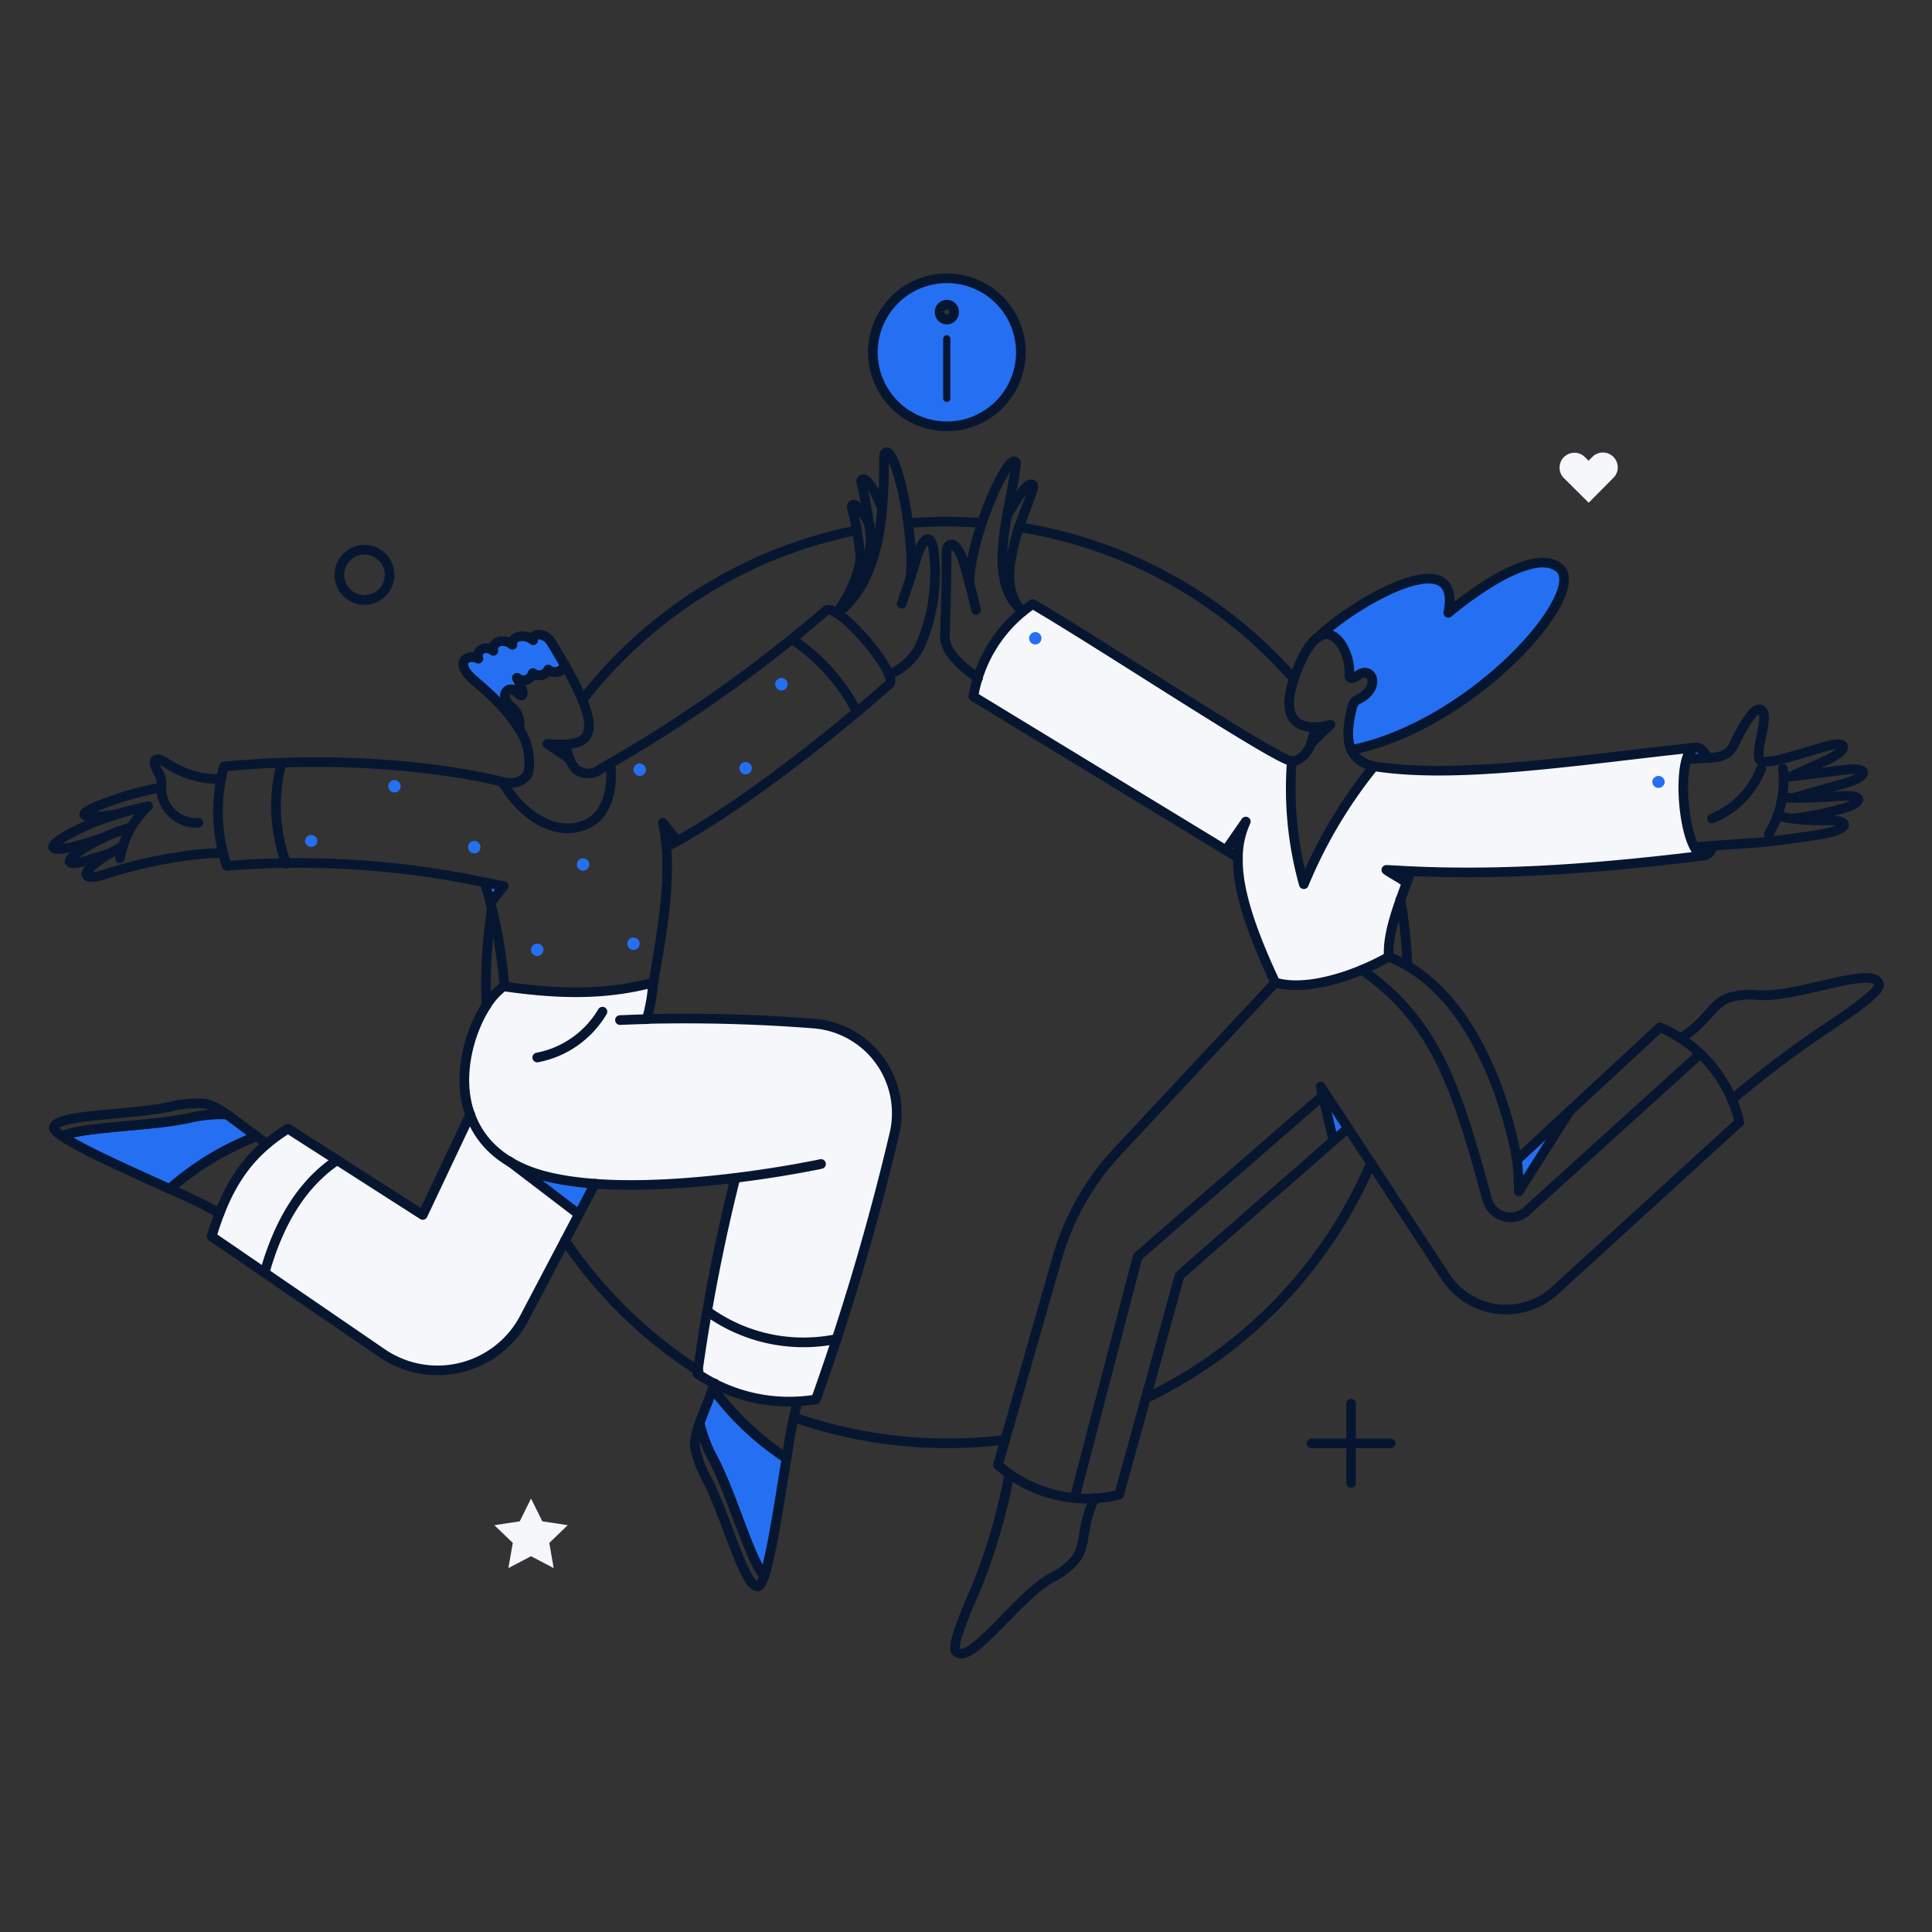 <svg xmlns="http://www.w3.org/2000/svg" fill="none" viewBox="-1.25 -1.25 500 500" height="500" width="500"><rect x="-1.25" y="-1.25" width="500" height="500" fill="#333333" stroke="none"/><g fill="#f5f7fa"><path d="M439.83 220.164c-5.657 0-7.786-27.54-2.127-27.98-30.596 3.256-62.01 8.261-83.366 4.868a123.076 123.076 0 0 0-18.159 30.532 92.086 92.086 0 0 1-3.102-31.855c-4.062-.33-48.394-29.726-67.06-40.643a36.064 36.064 0 0 0-15.36 23.912l65.42 39.8 5.152-7.42a27.269 27.269 0 0 0-1.99 9.31c-.189 6.428 1.89 15.831 9.64 32.338 7.561 2.269 19.9-1.229 29.302-6.664-.425-5.908 2.458-13.139 4.632-19.186a44.7 44.7 0 0 0-5.246-3.308c27.725 1.825 53.814-.242 82.264-3.704ZM209.343 263.595a425.655 425.655 0 0 0-43.195-1.181 41.047 41.047 0 0 0 1.607-9.405c-11.816 3.072-23.254 3.166-38.47.995v-.19c-7.07 4.677-13.24 21.259-8.808 33.447l-12.27 25.915-34.973-22.313c-10.539 6.57-15.832 14.983-19.708 27.885l44.093 30.198a25.393 25.393 0 0 0 9.842 4.05c3.53.642 7.155.527 10.637-.336a25.4 25.4 0 0 0 16.383-12.836l14.085-26.795-17.776-13.576a33.678 33.678 0 0 0 8.323 3.462c14.51 4.018 35.728 2.41 50 .662a472.165 472.165 0 0 0-9.829 50.663 42.493 42.493 0 0 0 30.67 6.664 647.956 647.956 0 0 0 20.232-68.374 23.375 23.375 0 0 0-3.717-19.298 23.366 23.366 0 0 0-17.126-9.637ZM416.296 116.992a3.816 3.816 0 0 0-2.72-1.132 3.816 3.816 0 0 0-2.716 1.132l-.995.995-.995-.995a3.845 3.845 0 0 0-5.435 5.438l6.468 6.427 6.38-6.427c.36-.355.647-.778.843-1.244a3.834 3.834 0 0 0-.83-4.194ZM145.683 393.465l-6.57-.992-2.93-5.908-2.93 5.908-6.567.992 4.773 4.585-1.134 6.522 5.858-3.072 5.86 3.072-1.134-6.522 4.774-4.585Z"></path></g><g fill="#256ff2"><path d="m343.088 186.314-4.975 4.726c.46-1.312.747-2.678.851-4.065a18.82 18.82 0 0 0 4.124-.661ZM363.79 224.181c-.331.945-.662 1.938-1.04 2.985a44.635 44.635 0 0 0-5.246-3.308c2.126.087 4.206.228 6.285.323ZM402.259 145.728c-7.742-6.428-28.734 11.626-28.734 11.626 3.874-19.094-24.481-2.736-34.029 6.57 4.916-3.923 8.839 4.582 8.413 9.403 0 1.136.615 1.373 2.363.144 3.64-2.647 6.239 3.639-.614 6.567a4.473 4.473 0 0 0-.995 1.741 17.735 17.735 0 0 0-.236 11.06c31.807-6.513 61.535-40.73 53.832-47.111ZM347.626 290.722l-3.781 3.26-3.309-14.036 7.09 10.776ZM243.795 70.772a19.154 19.154 0 1 0 19.154 19.154 19.124 19.124 0 0 0-5.6-13.554 19.135 19.135 0 0 0-13.554-5.6Zm.473 30.815a.473.473 0 0 1-.473.473.447.447 0 0 1-.473-.473v-14.84a.476.476 0 0 1 .473-.473.447.447 0 0 1 .473.473v14.84Zm-1.796-22.022a1.348 1.348 0 0 1 2.694 0 1.348 1.348 0 0 1-2.694 0ZM130.512 299.276l18.054 13.753 4.206-7.94a50.506 50.506 0 0 1-22.26-5.813ZM146.108 195.115l-5.671-3.826c1.63.196 3.274.26 4.915.189.13 1.234.383 2.453.756 3.637ZM321.161 211.373a27.269 27.269 0 0 0-1.99 9.31l-3.166-1.937 5.156-7.373ZM170.307 211.704c.421 2.06.721 4.143.898 6.238.898-.425 1.89-.945 2.883-1.465l-3.781-4.773ZM183.207 358.115c-1.085 3.12-2.458 6.24-3.4 8.978a36.923 36.923 0 0 0 3.4 9.027c4.773 8.838 9.547 26.183 13.328 30.532 2.08-6.192 4.3-21.739 5.766-30.485a75.043 75.043 0 0 1-19.094-18.052ZM57.402 287.13a35.262 35.262 0 0 0-9.595.898c-9.83 2.268-27.835 2.268-32.986 4.773 5.387 3.687 19.8 9.973 27.835 13.659A74.396 74.396 0 0 1 65.2 292.801c-2.789-1.89-5.435-4.017-7.798-5.671ZM141.382 164.921c-1.56-2.552-4.975-2.41-4.632-.472-2.124-1.89-5.81-.995-5.388 1.181-2.55-2.08-5.527-.425-4.915 1.56-2.219-1.702-4.63 0-3.873 2.032-3.167-1.37-5.813.995-2.08 4.726 1.607 1.607 8.6 6.804 12.523 13.373a5.34 5.34 0 0 0-1.607-5.293c-3.876-2.93-1.23-6.425 1.228-4.018 2.175 2.127 1.468-.995-.094-3.78a2.546 2.546 0 0 0 4.112-1.227 2.671 2.671 0 0 0 3.98-.898c1.741 1.226 4.112.473 4.206-1.37a399.75 399.75 0 0 0-3.46-5.814ZM129.101 228.054l-3.447 4.443c-.473-1.841-.946-3.64-1.466-5.386 1.6.284 4.913.943 4.913.943ZM80.889 216.383a1.607 1.607 0 0 1-3.212 0 1.608 1.608 0 0 1 3.212 0ZM102.44 202.204a1.607 1.607 0 1 1-3.213 0 1.607 1.607 0 0 1 3.213 0ZM123.094 217.99a1.608 1.608 0 1 1-3.216-.001 1.608 1.608 0 0 1 3.216 0ZM151.26 222.48a1.608 1.608 0 1 1-3.216-.001 1.608 1.608 0 0 1 3.216 0ZM165.916 197.903a1.608 1.608 0 1 1-3.215 0 1.608 1.608 0 0 1 3.215 0ZM193.321 197.572a1.607 1.607 0 1 1-3.214 0 1.607 1.607 0 0 1 3.214 0ZM202.584 175.787a1.607 1.607 0 1 1-3.213 0 1.607 1.607 0 0 1 3.213 0ZM139.397 244.549a1.607 1.607 0 1 1-3.215 0 1.607 1.607 0 0 1 3.215 0ZM164.304 242.942a1.608 1.608 0 1 1-3.215-.001 1.608 1.608 0 0 1 3.215 0ZM440.633 194.925c-1.654.095-4.584.237-5.246.284 1.229-3.92 3.408-3.97 5.246-.284ZM442.146 217.611c-1.182 3.214-3.12 3.356-4.774.379 1.37-.085 3.025-.237 4.774-.379ZM268.277 163.926a1.608 1.608 0 0 1-2.744 1.137 1.608 1.608 0 0 1 2.274-2.273c.3.301.47.71.47 1.136ZM429.574 201.117a1.605 1.605 0 0 1-2.719 1.095 1.605 1.605 0 0 1-.493-1.095 1.605 1.605 0 0 1 2.72-1.095c.3.287.474.68.492 1.095ZM391.814 307.074a77.175 77.175 0 0 0-.473-8.129L405 286.28l-13.186 20.795Z"></path></g><path stroke="#071630" stroke-linecap="round" stroke-linejoin="round" d="M258.919 371.349a120.82 120.82 0 0 1-54.775-5.813M353.58 299.744a119.679 119.679 0 0 1-58.224 60.871M361.143 231.599a113.532 113.532 0 0 1 1.843 17.109M262.464 135.188a118.92 118.92 0 0 1 71.125 39.275M233.775 134.148c5.379-.432 10.78-.51 16.169-.236.945.05 1.938.095 2.883.19M149.464 179.943a119.34 119.34 0 0 1 70.986-43.951M124.654 258.87c-.193-4-.178-8.008.047-12.006.227-4.257.668-8.5 1.323-12.713M179.52 353.531a119.81 119.81 0 0 1-34.546-33.696M338.977 186.938a17.188 17.188 0 0 0 4.064-.614l-4.915 4.679M462.138 199.746l9.31-4.253c5.906-2.694 5.97-5.567-1.087-3.309-.427.137-10.917 3.256-12.571 3.498-1.277.186-3.483.375-3.732-.473-.947-3.234 2.985-11.97.237-12.855-1.794-.575-4.858 5.062-6.806 9.121-1.363 2.841-3.731 3.309-6.853 3.45" stroke-width="2.5"></path><path stroke="#071630" stroke-linecap="round" stroke-linejoin="round" d="M460.436 199.935s14.179-1.741 15.124-1.89c7.368-1.072 6.853 1.709.567 3.45-6.002 1.662-13.233 3.731-13.233 3.731" stroke-width="2.5"></path><path stroke="#071630" stroke-linecap="round" stroke-linejoin="round" d="M460.436 205.181c4.652.14 9.306.013 13.943-.378 7.417-.58 6.614 1.89.33 3.45a82.316 82.316 0 0 1-11.815 2.316" stroke-width="2.5"></path><path stroke="#071630" stroke-linecap="round" stroke-linejoin="round" d="M442.146 217.611s10.256-.671 12.24-.85c3.826-.349 7.757-.958 11.58-1.465a98.656 98.656 0 0 0 4.679-.747c6.622-1.243 7.607-3.701.094-3.497a51.21 51.21 0 0 1-12.004-1.134" stroke-width="2.5"></path><path stroke="#071630" stroke-linecap="round" stroke-linejoin="round" d="M460.153 197.667a26.444 26.444 0 0 1-3.64 16.915M454.576 197.572a22.583 22.583 0 0 1-5.015 7.84 22.595 22.595 0 0 1-7.746 5.157M363.82 224.2c-.332.946-.662 1.939-1.04 2.986-2.458-1.654-4.543-2.724-5.247-3.309 2.127.088 4.207.23 6.286.324ZM316.01 218.793l5.151-7.42a22.466 22.466 0 0 0-2.04 9.316M333.076 195.729c1.71 0 3.918-1.468 5.057-4.726.458-1.312.744-2.679.851-4.065-4.443.047-10.149-2.239-3.686-16.776 1.39-3.124 4.089-7.902 7.442-7.171 3.261.714 5.5 6.487 5.224 10.199-.112 1.594.995 1.204 2.306.27 3.661-2.616 6.239 3.638-.615 6.568a4.596 4.596 0 0 0-.995 1.741c-1.768 7.463-1.83 13.61 5.672 15.313" stroke-width="2.5"></path><path stroke="#071630" stroke-linecap="round" stroke-linejoin="round" d="M339.544 163.926c9.547-9.31 37.904-25.663 34.029-6.57 0 0 20.98-18.051 28.733-11.626 7.711 6.383-21.977 40.596-53.782 47.118" stroke-width="2.5"></path><path stroke="#071630" stroke-linecap="round" stroke-linejoin="round" d="M439.83 220.164c-5.595 0-7.789-27.54-2.127-27.98-30.348 3.234-61.82 8.296-83.366 4.868a123.076 123.076 0 0 0-18.159 30.532 92.086 92.086 0 0 1-3.102-31.855c-4.062-.33-48.394-29.726-67.06-40.643a36.064 36.064 0 0 0-15.36 23.912l68.473 41.69c-.018.764 0 1.565.042 2.42.35 6.339 2.776 15.366 9.604 29.9 8.445 2.52 21.535-2.119 29.398-6.663-.498-6.908 3.527-15.622 5.654-22.14 25.424 1.162 49.705-.852 76.003-4.041Z" stroke-width="2.5"></path><path stroke="#071630" stroke-linecap="round" stroke-linejoin="round" d="m328.815 253.009-40.832 43.715a67.518 67.518 0 0 0-15.689 27.79l-15.266 53.355a34.8 34.8 0 0 0 14.724 7.71 34.773 34.773 0 0 0 16.619 0l15.671-56.769c46.375-40.59 38.43-33.653 43.574-38.09l25.285 38.516a18.697 18.697 0 0 0 28.213 3.545l47.78-43.622a35.392 35.392 0 0 0-20.544-24.541l-37.019 34.327s-6.38-42.108-33.223-52.6" stroke-width="2.5"></path><path stroke="#071630" stroke-linecap="round" stroke-linejoin="round" d="m343.845 293.983-3.309-14.037 7.09 10.776M260.006 380.137a154.79 154.79 0 0 1-8.507 29.303c-3.6 8.124-6.42 15.4-5.388 16.636 3.617 4.326 15.92-14.36 25.049-19.14a18.667 18.667 0 0 0 5.721-4.396c3.207-3.786 1.416-8.177 5.15-16.07M446.966 283.349a265.244 265.244 0 0 1 24.577-18.572c7.418-4.918 13.704-9.547 13.515-11.107-.67-5.577-21.17 3.46-31.38 2.6a19.334 19.334 0 0 0-7.231.614c-4.727 1.428-5.341 5.908-12.761 10.587M249.655 149.698c0-10.448 8.125-29.925 11.296-31.522a.53.53 0 0 1 .697.253.52.52 0 0 1 .05.267c-1.088 11.159-8.326 30.218 1.763 38.245" stroke-width="2.5"></path><path stroke="#071630" stroke-linecap="round" stroke-linejoin="round" d="M251.877 174.227c-3.64-2.458-8.774-6.716-8.602-10.87.475-11.483.403-16.873.425-21.41.018-3.356 2.657-3.453 4.443 2.363 1.567 5.102 3.214 12.288 3.214 12.288M259.486 131.927c.995-1.654 2.072-3.358 2.505-4.062 3.16-5.14 4.428-3.88 4.16-2.93-1.053 3.716-3.593 9.308-4.444 12.758-1.268 5.077-3.427 12.164.597 18.194M211.234 299.992s-9.406 2.033-22.12 3.592" stroke-width="2.5"></path><path stroke="#071630" stroke-linecap="round" stroke-linejoin="round" d="M124.512 259.105a18.053 18.053 0 0 1 4.77-5.246v.19c15.22 2.173 26.657 2.079 38.473-.996a41.047 41.047 0 0 1-1.607 9.406 430.17 430.17 0 0 1 43.195 1.181 23.275 23.275 0 0 1 9.616 2.918 23.265 23.265 0 0 1 7.492 6.696 23.297 23.297 0 0 1 3.685 19.276 643.989 643.989 0 0 1-20.226 68.386 42.5 42.5 0 0 1-30.673-6.664 472.725 472.725 0 0 1 9.83-50.663c-14.27 1.742-35.486 3.341-49.998-.661-8.6-2.37-15.61-7.321-18.657-15.739-3.48-9.552-.345-21.138 4.1-28.084Z" stroke-width="2.5"></path><path stroke="#071630" stroke-linecap="round" stroke-linejoin="round" d="M166.195 262.508c-2.363.048-4.68.142-6.995.237M152.732 305.087l-18.258 34.738a25.4 25.4 0 0 1-16.383 12.835 25.357 25.357 0 0 1-10.637.336 25.393 25.393 0 0 1-9.842-4.05l-44.086-30.198c3.88-12.917 9.181-21.335 19.746-27.907l34.887 22.335 12.288-25.994M130.559 299.276l18.007 13.753M146.108 195.115l-5.671-3.876c1.633.183 3.279.23 4.92.142" stroke-width="2.5"></path><path stroke="#071630" stroke-linecap="round" stroke-linejoin="round" d="M156.695 196.296c-.85.52-1.701.995-2.552 1.512a5.186 5.186 0 0 1-6.468-.047 10.6 10.6 0 0 1-2.31-6.38c7.601-.445 8.066-5.557-.525-20.699a2.544 2.544 0 0 1-4.207 1.37 2.603 2.603 0 0 1-3.98.899 2.548 2.548 0 0 1-4.112 1.229c1.607 2.786 2.27 5.905.095 3.778-2.458-2.408-5.104 1.135-1.226 4.02a5.333 5.333 0 0 1 1.607 5.29 15.422 15.422 0 0 1 2.502 11.195c-.425 1.99-3.261 3.544-6.716 2.646 4.122 7.406 12.604 14.229 20.852 11.314 9.077-3.197 7.04-16.127 7.04-16.127ZM215.417 157.459c11.674-8.828 12.135-27.495 12.135-40.88 0-.425.611-.995.942-.746 2.953 1.92 6.88 21.823 5.935 32.295" stroke-width="2.5"></path><path stroke="#071630" stroke-linecap="round" stroke-linejoin="round" d="M228.813 173.329a15.528 15.528 0 0 0 7.845-6.995 46.554 46.554 0 0 0 3.634-25.569c-.641-3.776-2.601-3.45-4.3 2.269-1.515 5.104-3.876 11.957-3.876 11.957M215.221 157.334c3.254-3.98 6.316-11.044 6.174-14.773a76.1 76.1 0 0 0-2.174-12.383c-.214-.995 1.027-2.318 4.632 4.478M171.205 217.942a53.593 53.593 0 0 0-.898-6.238l3.726 4.708" stroke-width="2.5"></path><path stroke="#071630" stroke-linecap="round" stroke-linejoin="round" d="M167.802 253.056h.047c2.032-12.005 4.254-24.151 3.356-35.114 18.872-9.9 42.86-29.091 57.71-42.155 1.684-1.684-4.214-9.142-5.836-11.055-1.664-1.962-8.171-9.189-10.467-8.04a367.018 367.018 0 0 1-55.87 39.604M205.137 361.518a125.927 125.927 0 0 0-2.789 14.652 73.93 73.93 0 0 1-19.094-18.102c.19-.413.347-.838.473-1.276M183.207 376.11a36.923 36.923 0 0 1-3.4-9.027 15.746 15.746 0 0 0-1.244 6.005 29.78 29.78 0 0 0 3.072 8.41c4.868 9.074 9.736 28.074 13.233 27.838.52-.048 1.087-1.04 1.654-2.694-3.72-4.339-8.494-21.684-13.315-30.532Z" stroke-width="2.5"></path><path stroke="#071630" stroke-linecap="round" stroke-linejoin="round" d="M183.207 358.115c-1.085 3.12-2.458 6.24-3.4 8.978a36.923 36.923 0 0 0 3.4 9.027c4.773 8.838 9.547 26.183 13.328 30.532 2.08-6.192 4.3-21.739 5.766-30.485a75.043 75.043 0 0 1-19.094-18.052v0ZM55.558 312.746a118.914 118.914 0 0 0-12.902-6.286 73.783 73.783 0 0 1 22.497-13.612c1.276.851 1.465 1.182 2.694 1.89M51.966 284.388a29.163 29.163 0 0 0-8.932.712c-10.02 2.313-29.679 1.935-30.348 5.385-.094.52.71 1.324 2.127 2.316 5.152-2.505 23.156-2.505 33.034-4.726a34.967 34.967 0 0 1 9.594-.896 15.288 15.288 0 0 0-5.475-2.79v0Z" stroke-width="2.5"></path><path stroke="#071630" stroke-linecap="round" stroke-linejoin="round" d="M57.402 287.13a35.262 35.262 0 0 0-9.595.898c-9.83 2.268-27.835 2.268-32.986 4.773 5.387 3.687 19.8 9.973 27.835 13.659A74.396 74.396 0 0 1 65.2 292.801c-2.789-1.89-5.435-4.017-7.798-5.671ZM27.392 219.502c-1.796.614-4.114 1.318-6.467 2.032-4.35 1.314-5.955.52-1.607-2.457a45.995 45.995 0 0 1 13.432-6.239" stroke-width="2.5"></path><path stroke="#071630" stroke-linecap="round" stroke-linejoin="round" d="M37.079 207.356a28.956 28.956 0 0 0-3.548 4.19 24.323 24.323 0 0 0-3.73 9.327M25.738 215.437c-15.738 5.53-17.713 2.95-4.537-3.072a81.307 81.307 0 0 1 15.796-4.93" stroke-width="2.5"></path><path stroke="#071630" stroke-linecap="round" stroke-linejoin="round" d="M56.56 219.594c-6.584-.368-20.633 2.087-30.822 5.473-4.443 1.465-6.818.497-1.89-3.214a39.237 39.237 0 0 1 6.641-4.008M29.28 209.34c-5.29 1.23-17.35 1.682 1.418-4.395 2.93-.948 6.468-1.741 9.784-2.458a5.789 5.789 0 0 0-.615-3.591c-1.99-3.334-1.318-4.687 1.938-2.694a24.033 24.033 0 0 0 14.037 4.159" stroke-width="2.5"></path><path stroke="#071630" stroke-linecap="round" stroke-linejoin="round" d="M40.482 202.482a9.07 9.07 0 0 0 5.93 8.66 9.069 9.069 0 0 0 3.664.544M144.832 170.73c-.094 1.843-2.457 2.599-4.206 1.37a2.67 2.67 0 0 1-3.98.898 2.549 2.549 0 0 1-4.112 1.227c1.56 2.788 2.269 5.91.095 3.78-2.458-2.407-5.095 1.078-1.23 4.018a5.329 5.329 0 0 1 1.608 5.293c-3.92-6.567-10.916-11.766-12.522-13.373-3.732-3.73-1.087-6.096 2.08-4.726-.747-2.032 1.653-3.731 3.872-2.032-.614-1.99 2.366-3.64 4.915-1.56-.425-2.174 3.262-3.072 5.388-1.181-.33-1.938 3.08-2.085 4.632.472 1.244 2.028 3.46 5.814 3.46 5.814ZM125.646 232.497l3.455-4.443c-1.699-.328-3.306-.662-4.913-.943" stroke-width="2.5"></path><path stroke="#071630" stroke-linecap="round" stroke-linejoin="round" d="M128.813 201.117c-.615-.236-30.348-7.987-72.12-3.98a44.875 44.875 0 0 0 .746 25.71 231.61 231.61 0 0 1 66.742 4.262 125.906 125.906 0 0 1 5.102 26.748M99.557 146.957a6.5 6.5 0 1 1-7.042-5.916 6.522 6.522 0 0 1 7.042 5.916v0ZM358.638 372.294h-20.465M348.407 382.548v-20.51" stroke-width="2.5"></path><path stroke="#071630" stroke-linecap="round" stroke-linejoin="round" d="M71.64 196.154a43.063 43.063 0 0 0 1.229 26.136M203.726 164.16a50.528 50.528 0 0 1 16.808 18.818M440.633 194.925c-1.654.095-4.584.237-5.246.284 1.229-3.92 3.408-3.97 5.246-.284ZM442.146 217.611c-1.182 3.214-3.12 3.356-4.774.379 1.37-.085 3.025-.237 4.774-.379ZM351.218 249.745c19.14 13.432 24.377 30.014 32.42 59.451a6.25 6.25 0 0 0 1.566 2.727 6.282 6.282 0 0 0 2.7 1.614 6.25 6.25 0 0 0 5.933-1.356l44.958-40.74M276.879 386.423l16.303-62.476 47.921-41.638M154.663 260.57a25.027 25.027 0 0 1-16.873 11.863M181.836 338.123a42.535 42.535 0 0 0 16.003 7.1 42.49 42.49 0 0 0 17.506.042M85.993 298.998c-9.261 6.238-15.174 16.352-18.76 29.103" stroke-width="2.5"></path><path stroke="#071630" stroke-linecap="round" stroke-linejoin="round" d="m405 286.279-13.184 20.795a77.175 77.175 0 0 0-.473-8.129M215.432 157.459c6.771-5.105 8.42-12.687 8.657-19.584a103.937 103.937 0 0 0-2.458-14.318c-.149-.946 1.182-2.08 3.876 3.355l1.56 3.393" stroke-width="2.5"></path><path stroke="#071630" stroke-linejoin="round" d="M243.795 70.772a19.154 19.154 0 1 0 19.154 19.154 19.124 19.124 0 0 0-5.6-13.554 19.135 19.135 0 0 0-13.554-5.6Z" stroke-width="2.5"></path><path stroke="#071630" stroke-linejoin="round" d="M241.93 79.523a1.866 1.866 0 1 0 3.73 0 1.866 1.866 0 1 0-3.73 0" stroke-width="2.5"></path><path fill="#071630" d="M244.708 86.44a.933.933 0 0 0-1.866 0h1.866Zm-1.866 15.392a.933.933 0 0 0 1.866 0h-1.866Zm0-15.391v15.391h1.866V86.441h-1.866Z"></path></svg>